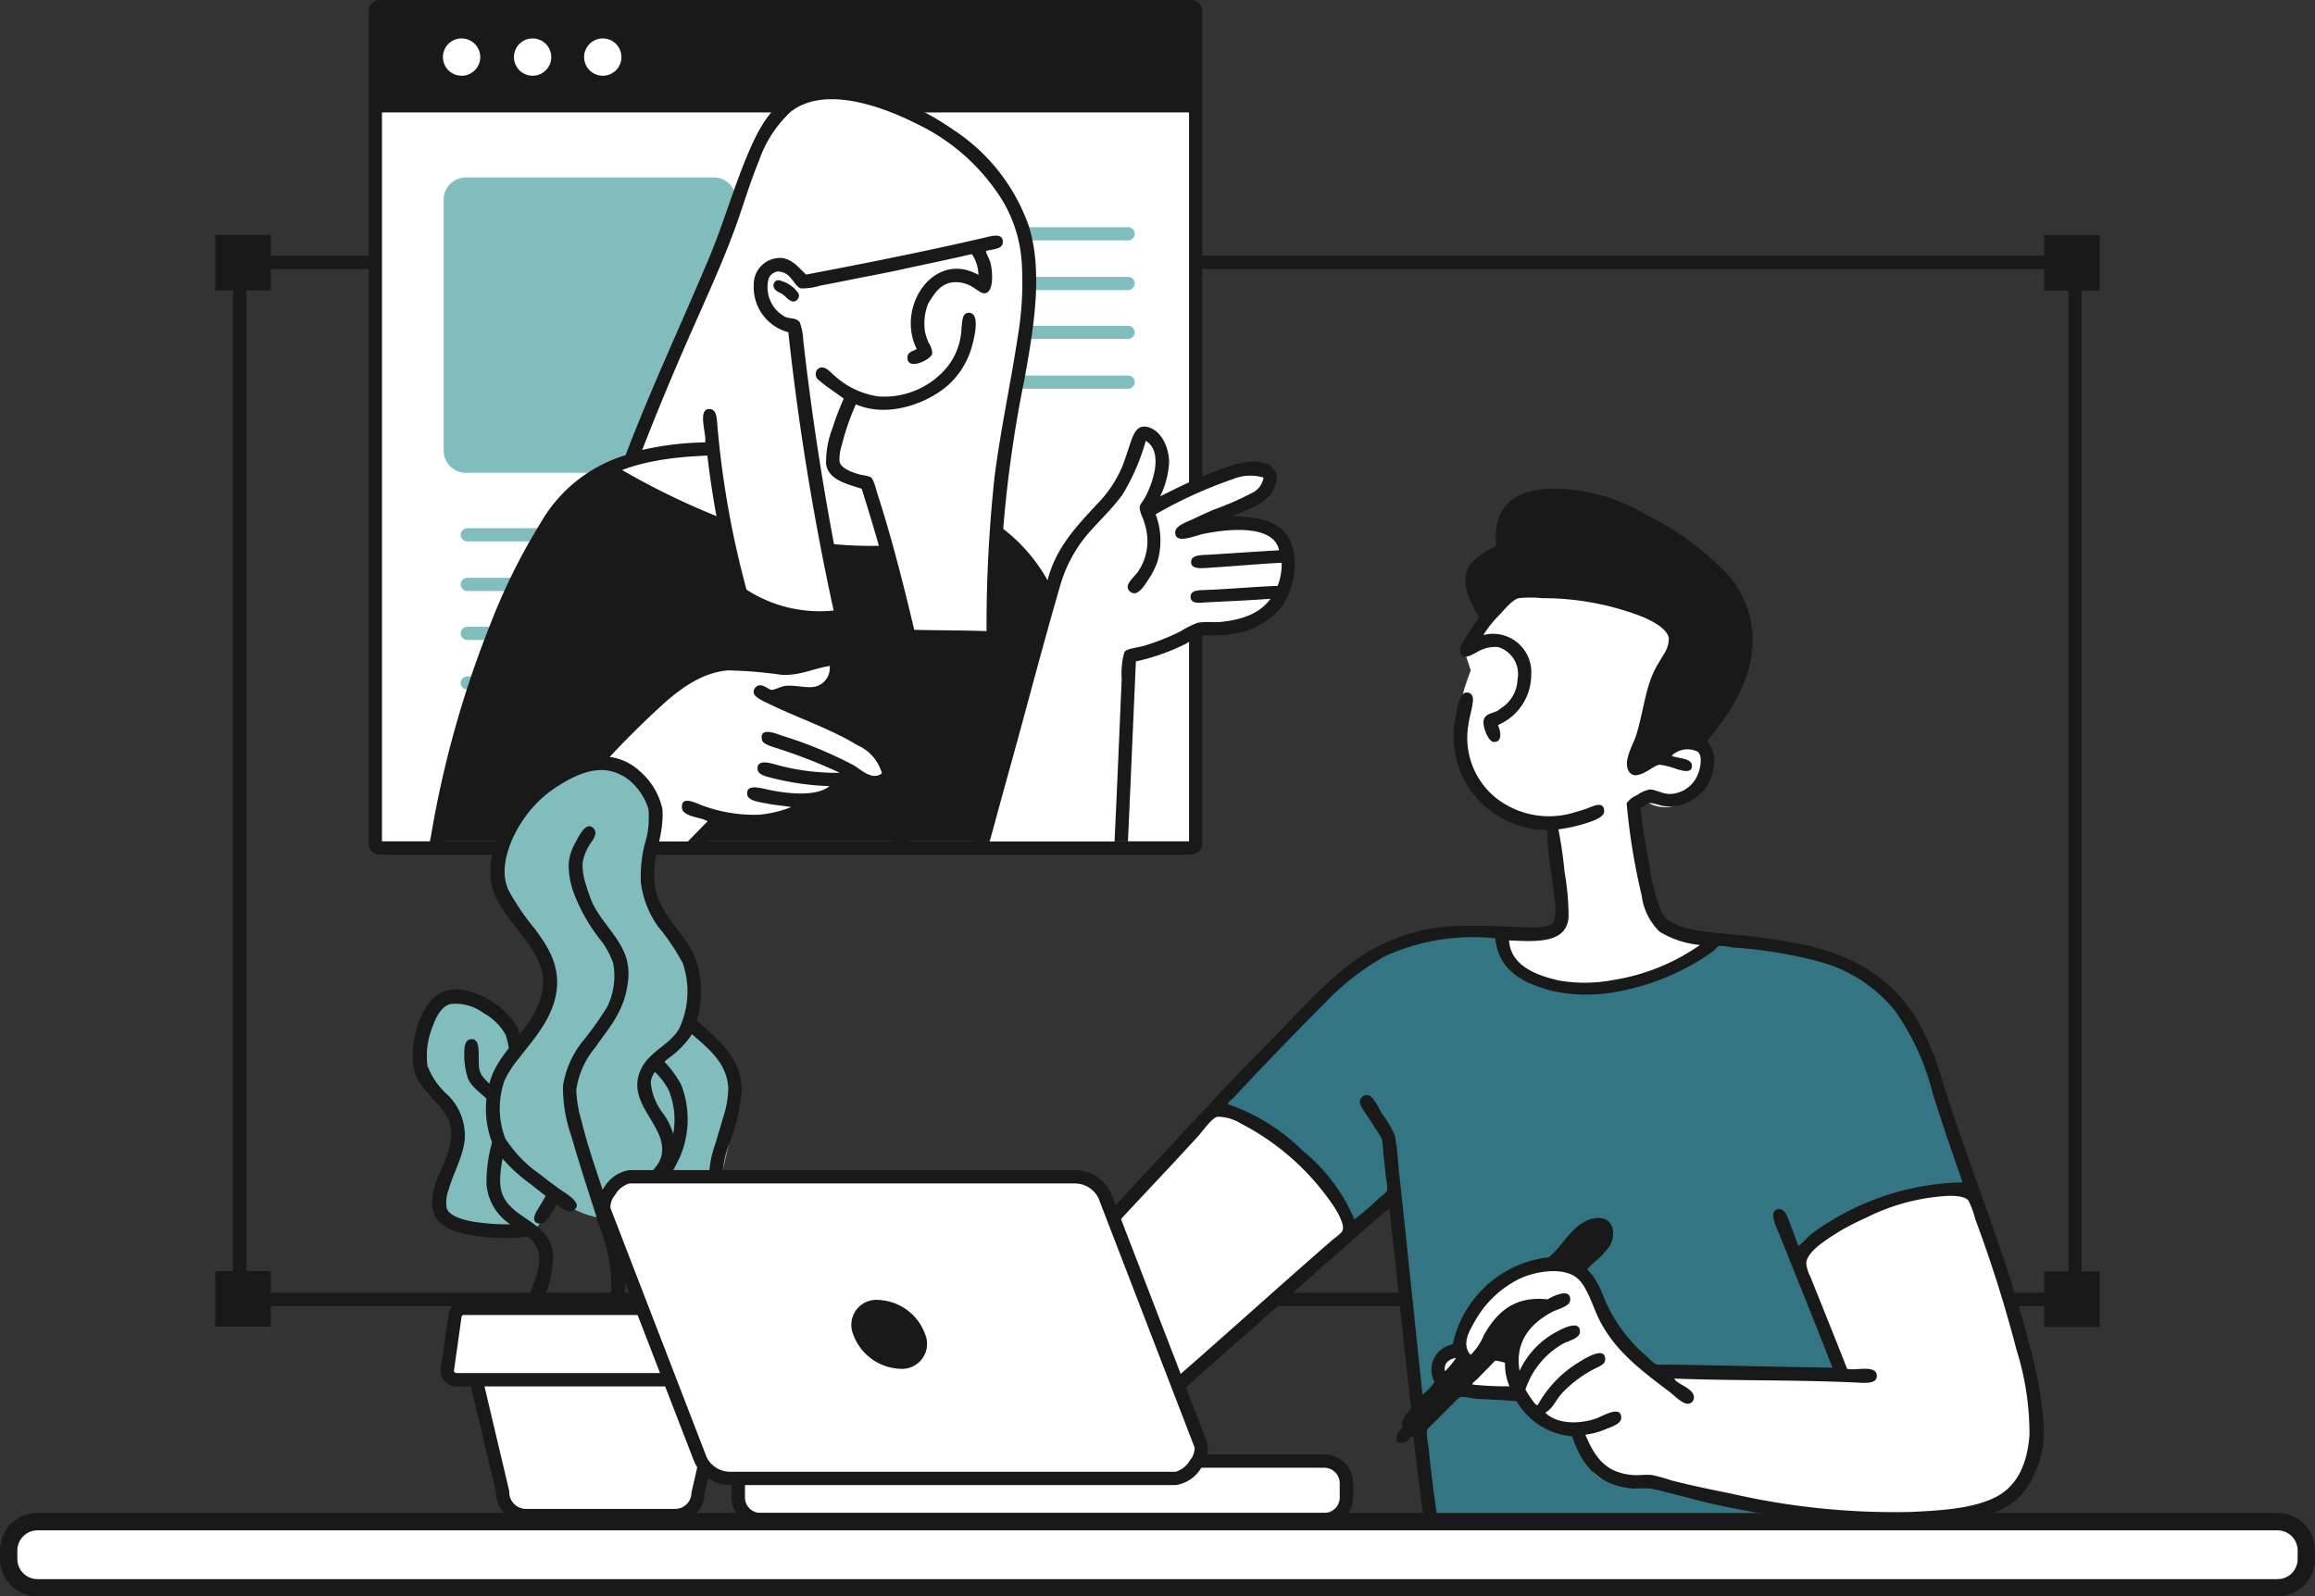 <svg xmlns="http://www.w3.org/2000/svg" width="203.399" height="140.302"><rect width="100%" height="100%" fill="#333333" stroke="none"/><defs><clipPath id="a"><path data-name="パス 14507" d="M26.551.46h71.292a.393.393 0 0 1 .391.391v73.158a.393.393 0 0 1-.391.391H26.551a.393.393 0 0 1-.391-.391V.851a.393.393 0 0 1 .391-.391z" transform="translate(-26.16 -.46)" fill="none"/></clipPath><clipPath id="b"><path data-name="パス 14532" d="M26.551.473h71.292c.214 0 .391.176 13.3.391v73.157c-12.909.214-13.086.391-13.3-.189H26.551c-.214.58-.391.416-.391.189V.851a.393.393 0 0 1 .391-.391z" transform="translate(-26.16 -.46)" fill="none"/></clipPath></defs><g data-name="グループ 4332"><g data-name="グループ 4318" fill="#191919" fill-rule="evenodd"><g data-name="グループ 4316"><path data-name="パス 14499" d="M18.91 20.637h4.879v4.879H18.91v-4.879z"/><path data-name="パス 14500" d="M18.91 111.709h4.879v4.879H18.91v-4.879z"/></g><g data-name="グループ 4317"><path data-name="パス 14501" d="M179.597 20.662h4.879v4.879h-4.879z"/><path data-name="パス 14502" d="M179.597 111.734h4.879v4.879h-4.879z"/></g></g><path data-name="パス 14503" d="M182.333 114.786H21.053a.578.578 0 0 1-.58-.58V23.058a.578.578 0 0 1 .58-.58H182.32a.578.578 0 0 1 .58.58v91.148a.578.578 0 0 1-.58.58zm-160.688-1.173H181.74V23.638H21.645v89.975z" fill="#191919"/><g data-name="グループ 4319"><path data-name="パス 14504" d="M33.37.58h71.292a.393.393 0 0 1 .391.391v73.158a.393.393 0 0 1-.391.391H33.37a.393.393 0 0 1-.391-.391V.971A.393.393 0 0 1 33.37.58z" fill="#fff"/><path data-name="パス 14505" d="M104.662 75.112H33.37a.971.971 0 0 1-.971-.971V.971A.971.971 0 0 1 33.37 0h71.292a.971.971 0 0 1 .971.971v73.157a.971.971 0 0 1-.971.971zm-71.09-1.172h70.9V1.172H33.559v72.767z" fill="#191919"/></g><g data-name="グループ 4320" transform="translate(32.979 .58)" clip-path="url(#a)"><path data-name="パス 14506" d="M-1.954-4.11h77.89V9.304h-77.89z" fill="#191919" fill-rule="evenodd"/></g><path data-name="パス 14508" d="M40.934 15.595h21.772a1.948 1.948 0 0 1 1.954 1.954v22.05a1.956 1.956 0 0 1-1.954 1.954H40.934a1.956 1.956 0 0 1-1.954-1.954v-22.05a1.956 1.956 0 0 1 1.954-1.954z" fill="#81bdbd" fill-rule="evenodd"/><g data-name="グループ 4321" fill="#81bdbd"><path data-name="パス 14509" d="M99.115 21.129H67.9a.578.578 0 0 1-.58-.58.587.587 0 0 1 .58-.58h31.215a.578.578 0 0 1 .58.58.587.587 0 0 1-.58.58z"/><path data-name="パス 14510" d="M99.115 25.491H67.9a.578.578 0 0 1-.58-.58.587.587 0 0 1 .58-.58h31.215a.578.578 0 0 1 .58.58.587.587 0 0 1-.58.58z"/><path data-name="パス 14511" d="M99.115 29.79H67.9a.578.578 0 0 1-.58-.58.587.587 0 0 1 .58-.58h31.215a.578.578 0 0 1 .58.58.587.587 0 0 1-.58.58z"/><path data-name="パス 14512" d="M99.115 34.165H67.9a.578.578 0 0 1-.58-.58.587.587 0 0 1 .58-.58h31.215a.578.578 0 0 1 .58.58.587.587 0 0 1-.58.58z"/></g><g data-name="グループ 4322" fill="#81bdbd"><path data-name="パス 14513" d="M72.27 47.579H41.06a.578.578 0 0 1-.58-.58.587.587 0 0 1 .58-.58h31.21a.578.578 0 0 1 .58.58.587.587 0 0 1-.58.58z"/><path data-name="パス 14514" d="M72.27 51.941H41.06a.578.578 0 0 1-.58-.58.587.587 0 0 1 .58-.58h31.21a.578.578 0 0 1 .58.58.587.587 0 0 1-.58.58z"/><path data-name="パス 14515" d="M72.27 56.24H41.06a.578.578 0 0 1-.58-.58.587.587 0 0 1 .58-.58h31.21a.578.578 0 0 1 .58.58.587.587 0 0 1-.58.58z"/><path data-name="パス 14516" d="M72.27 60.602H41.06a.578.578 0 0 1-.58-.58.587.587 0 0 1 .58-.58h31.21a.578.578 0 0 1 .58.58.587.587 0 0 1-.58.58z"/></g><g data-name="グループ 4323" fill="#fff" fill-rule="evenodd"><path data-name="パス 14517" d="M52.961 3.379a1.639 1.639 0 1 1-1.639 1.639 1.636 1.636 0 0 1 1.639-1.639z"/><path data-name="パス 14518" d="M46.796 3.379a1.639 1.639 0 1 1-1.639 1.639 1.636 1.636 0 0 1 1.639-1.639z"/><path data-name="パス 14519" d="M40.556 3.379a1.639 1.639 0 1 1-1.639 1.639 1.636 1.636 0 0 1 1.639-1.639z"/></g><path data-name="パス 14520" d="M125.413 134.705c.315.176 42.687-.151 42.687-.151s6.783-.567 9.48-4.022.58-9.506-1.639-17.095-5.9-23.159-10.577-26.222a24.294 24.294 0 0 0-11.863-4.022c-3.19-.29-7.741-.567-8.27-2.572s-1.6-9.052-1.6-9.052l1.059-1.1a2.975 2.975 0 0 0 3.316-.076c1.7-1.2 2.131-2.231 2.068-3.164a3.157 3.157 0 0 0-.819-1.715s5.232-6.253 3.9-10.691-8.194-8.9-11.712-10.186-8.119-1.374-8.737.038a11.177 11.177 0 0 0-.58 3.82s-2.534.618-2.849 1.992 1.324 4.059 1.324 4.059l-1.916 2.736.54 1.644s-2.6 6.177-.5 9.48a8.454 8.454 0 0 0 7.69 4.337 29.35 29.35 0 0 1 .542 5.421c-.038 2.5 1.059 4.047-1.677 4.173s-11.4-1.715-17.36 4.135-25.915 26.221-25.915 26.221l9.014 11.195 21.306-18.532s2.761 29.16 3.089 29.349z" fill="#fff" fill-rule="evenodd"/><path data-name="パス 14521" d="M130.556 54.071l2.61-1.916s6.556-.555 9.48.744 4.955 1.525 4.45 3.164a24.763 24.763 0 0 1-1.286 3.2c-.529 1.273-2.811 8.031-2.143 8.081s2.811-1.324 2.811-1.324l1.009-.706 1.954-.353s5.812-6.43 3.669-11.472-10.388-9.178-14.208-9.871-5.295-.189-6.051 1.021a7.631 7.631 0 0 0-.782 3.278s-2.269 1.235-2.647 2.421 1.135 3.744 1.135 3.744z" fill="#191919" fill-rule="evenodd"/><path data-name="パス 14522" d="M161.469 120.95l-3.52-9.909s1.475-3.442 7.413-5.068 7.955-1.1 7.955-1.1-2.71-9.417-4.488-12.8-4.854-7.262-8.7-8.081a90.934 90.934 0 0 0-9.833-1.248 20.549 20.549 0 0 1-8.434 3.908c-4.74.845-8.825-.567-9.329-1.639a8.451 8.451 0 0 1-.5-2.887s-8.182-1.5-13.464 3.089a168.921 168.921 0 0 0-11.94 12.059 22.191 22.191 0 0 1 6.4 3.555 15.4 15.4 0 0 1 5.194 7.488l4.526-3.744 2.647 29.3 38.4.668-1.4-1.248-17.208-3.038s-4.16.693-5.27-.971a9.172 9.172 0 0 1-1.362-3.24 9.926 9.926 0 0 1-3.782-1.324c-1.387-1.009-1.488-1.916-1.488-1.916a40.137 40.137 0 0 1-6.127-.63 1.533 1.533 0 0 1-.9-2.383 3.007 3.007 0 0 1 1.488-1.21s1.349-4.11 3.706-5.812 5.9-2.446 7.173-1.021 1.462 3.492 2.736 4.879 4.211 4.1 4.211 4.1l15.885.24z" fill="#337583" fill-rule="evenodd"/><path data-name="パス 14523" d="M149.946 65.077a2.713 2.713 0 0 1 .63 2.269 3.925 3.925 0 0 1-4.564 3.467 7.766 7.766 0 0 0-.971-.24c-.378 0-.58.315-.9.466a48.15 48.15 0 0 0 .744 4.765 17.245 17.245 0 0 0 1.1 4.375c.807 1.588 3.908 1.7 6.278 1.954a51.008 51.008 0 0 1 6.8 1.021c4.312 1.072 7.262 3.076 9.279 6.316a24.019 24.019 0 0 1 2.307 5.5c2.5 8.043 5.648 15.242 7.728 23.487a34.465 34.465 0 0 1 1.172 6.631 8.892 8.892 0 0 1-1.752 6.051c-1.2 1.475-2.988 2.105-5.308 2.5-7.022 1.2-15.04-.013-21.18-1.286-2.131-.441-4.135-1.072-6.24-1.525a10.934 10.934 0 0 0-1.437 0c-3.114-.214-4.614-1.929-5.5-4.6a6.241 6.241 0 0 1-4.879-3.076c-1.261-.139-2.446-.139-3.744-.24a7.442 7.442 0 0 0-1.135-.151c-.227.038-.656.542-.819.706-.593.58-.857.857-1.488 1.488-.252.252-.656.58-.706.782a8.442 8.442 0 0 0 .151 1.437 130.3 130.3 0 0 0 .9 7.022c.1.681.706 2.559-.353 2.458-.719-.063-.693-1.437-.819-2.257-.429-2.71-.706-5.383-1.059-8.119-.277-.164-.378.265-.58.391a.893.893 0 0 1-.857.038c-.2-.63.227-.971.5-1.248-.214-.857.429-1.21.744-1.677-.681-5.812-1.248-11.724-1.916-17.561-.782.58-1.639 1.349-2.458 2.068q-7.886 6.959-15.885 14.044c-.4.353-.908.946-1.324.9a.53.53 0 0 1-.542-.5c-.025-.366.479-.769.857-1.1 4.816-4.185 9.43-8.384 14.284-12.607.328-.277.92-.668.971-.933.139-.63-.441-1.513-.706-1.954a22.007 22.007 0 0 0-8.27-7.413 3.885 3.885 0 0 0-2.03-.58c-.479.088-1.324 1.286-1.639 1.639-3.164 3.479-6.266 6.644-9.443 10.224-.277.315-1.122 1.6-1.677 1.6a.551.551 0 0 1-.58-.5c-.038-.416.63-1.021.933-1.362 2.521-2.837 5.131-5.648 7.652-8.346 3.013-3.24 5.887-6.392 8.9-9.4 2.95-2.95 5.862-6.556 9.632-8.661a16.3 16.3 0 0 1 7.173-1.954c1.374-.063 2.912-.025 4.45.038 1.324.063 3.719.29 4.135-.391a4.1 4.1 0 0 0 .076-2.068c-.076-.731-.164-1.425-.24-2.03a22.344 22.344 0 0 1-.391-3.984 8.238 8.238 0 0 1-8.005-10.174c.139-.731.29-1.891.9-1.916a.53.53 0 0 1 .5.277c.252.378-.227 1.752-.315 2.458a6.789 6.789 0 0 0 2.345 6.48 7.53 7.53 0 0 0 6.946 1.324c.353-.1.756-.214 1.135-.353.479-.176 1.462-.719 1.488.24.013.605-1.248.946-1.715 1.1a14.309 14.309 0 0 1-2.307.5 35.282 35.282 0 0 1 .542 3.744 22.852 22.852 0 0 1 .353 3.984c-.176 2.257-2.7 2.168-5.232 2.03.151 2.194 2.294 3.038 4.337 3.517a13.3 13.3 0 0 0 4.841-.038 18.234 18.234 0 0 0 7.6-3.076 8.2 8.2 0 0 1-3.555-1.172 5.364 5.364 0 0 1-1.563-3.164 55.684 55.684 0 0 1-1.324-8.119 2.024 2.024 0 0 1 .9-.706 2.979 2.979 0 0 1 1.1-.5c.517-.025 1.1.378 1.752.391a2.718 2.718 0 0 0 2.5-1.715c.176-.4.479-1.576 0-1.992a2 2 0 0 0-2.307.353c.58.252 1.841.177 1.79.933-.038.643-.908.353-1.324.24a6.624 6.624 0 0 0-1.525-.391c-.58.038-2.206 1.74-2.774.429-.366-.87.479-2.257.706-2.963.63-1.967.819-4.261 1.715-5.925.189-.366.441-.756.706-1.21a2.543 2.543 0 0 0 .466-1.45c-.139-.857-1.525-1.538-2.307-1.878a24.3 24.3 0 0 0-8.812-1.639 10.275 10.275 0 0 0-2.068 0c-.555.113-1.349 1.109-1.715 1.488a9.923 9.923 0 0 0-1.4 1.752 3.37 3.37 0 0 1 4.211 3.5 4.807 4.807 0 0 1-2.925 4.412c.24.529.429 1.488-.353 1.488-.492 0-1.021-1.374-.9-1.916.176-.719 1.046-.555 1.45-1.009a3.1 3.1 0 0 0 1.525-2.572 2.47 2.47 0 0 0-1.715-2.849 3.021 3.021 0 0 0-1.6.315c-.454.2-1.513 1.021-1.715.113-.126-.542.529-1.286.744-1.639.353-.58.643-1 .933-1.4-.719-1.109-1.828-3.127-.819-4.6a5.465 5.465 0 0 1 2.307-1.639c-.353-3.467 1.525-4.879 4.526-5.068a16.123 16.123 0 0 1 8.737 2.345 25.15 25.15 0 0 1 6.48 4.6 8.69 8.69 0 0 1 2.61 8.081c-.593 3-2.156 5.081-3.858 7.173zm2.61-6.984a7.749 7.749 0 0 0-.151-4.488 8.932 8.932 0 0 0-2.144-3.034 24.488 24.488 0 0 0-6.051-4.286c-2.219-1.172-5.03-2.433-8.157-2.219-1.9.126-3.278.769-3.429 2.534a11.6 11.6 0 0 1 0 1.992c-.189.416-1.147.63-1.6.9a2.078 2.078 0 0 0-1.059 1.172c-.24 1 .4 1.8.782 2.572.769-.441 1.362-1.6 2.257-1.828a10.363 10.363 0 0 1 2.105-.038 30.91 30.91 0 0 1 5.887.58c2.307.466 4.715 1.21 6.051 2.572a2.87 2.87 0 0 1 .58.9c.58 1.374-.479 2.6-1.009 3.555-1.21 2.181-1.311 5.345-2.345 7.652 1.475-.517 2.131-2.194 4.488-1.954a16.051 16.051 0 0 0 3.782-6.556zm-31.139 26.1a22.164 22.164 0 0 0-4.954 3.9 318.815 318.815 0 0 0-8.119 8.421c-.164.176-.5.34-.429.542a17.081 17.081 0 0 1 6.518 4.059 15.569 15.569 0 0 1 4.564 6.051 25.908 25.908 0 0 0 2.181-1.878c.227-.2.643-.441.706-.706a5.222 5.222 0 0 0-.113-1.1c-.088-.832-.151-1.475-.24-2.219a7.675 7.675 0 0 0-.113-1.135 4.381 4.381 0 0 0-.5-.819c-.164-.277-.34-.555-.5-.819-.265-.441-.971-1.248-.933-1.715a.631.631 0 0 1 .63-.542c.555.025 1.034 1.21 1.324 1.677a8.3 8.3 0 0 1 1.122 1.911 24.248 24.248 0 0 1 .315 2.811c.731 6.606 1.412 13.4 2.105 19.931a4.642 4.642 0 0 0 1.059-1.1 2.271 2.271 0 0 1 1.6-3.316 9.75 9.75 0 0 1 8.434-7.652c1.072-.807 1.878-2.559 3.316-3.2a2.428 2.428 0 0 1 1.286-.24c1.172.164 1.286 1.551.744 2.458a7.588 7.588 0 0 1-.933 1.059c-.139.139-1.021.857-1.021 1.009 0-.013.34.353.429.466a7.892 7.892 0 0 1 .933 1.752 13.478 13.478 0 0 0 3.744 5.307c.353.3.719.756 1.021.819a5.3 5.3 0 0 0 .9 0c4.917.076 9.695.2 14.511.277-1.4-3.618-3.164-7.955-4.677-11.75-.24-.593-1.084-2.206.038-2.181.567.013.819 1.059.971 1.437.277.681.441 1.185.668 1.79.441-.315.782-.744 1.21-1.1a23.189 23.189 0 0 1 13.225-4.488c-.882-2.521-1.815-5.219-2.647-7.879a21.461 21.461 0 0 0-3.316-7.224 12.891 12.891 0 0 0-6.316-4.211 39.144 39.144 0 0 0-7.917-1.324 7.085 7.085 0 0 0-1.172-.151c-.176.038-.378.366-.58.5a20.9 20.9 0 0 1-8.547 3.555 13.886 13.886 0 0 1-5.5-.076c-2.559-.656-4.765-1.74-5.068-4.639a18.7 18.7 0 0 0-9.909 1.677zm22.125 45.448c.492.025 1.034-.076 1.639 0a15.276 15.276 0 0 1 1.677.466c1.778.454 3.517.807 5.308 1.172a64.17 64.17 0 0 0 15.645 1.6c2.774-.126 5.421-.29 7.413-1.248s2.9-2.937 3.089-5.534a24.531 24.531 0 0 0-1.135-7.451 116.876 116.876 0 0 0-3.631-11.51 8.391 8.391 0 0 0-.58-1.6c-.3-.429-1.286-.466-1.954-.429a18.2 18.2 0 0 0-7.135 1.954 20.634 20.634 0 0 0-2.963 1.6c-.819.542-2.143 1.437-2.219 2.345a3.289 3.289 0 0 0 .353 1.172c1.109 2.761 2.194 5.446 3.24 8.119.693.2 2.61-.416 2.61.63 0 .668-.882.63-1.752.58-5.27-.252-11.018-.151-16.036-.353.176.5 1.8.857 1.715 1.715a.537.537 0 0 1-.542.5c-.479 0-1.172-.719-1.563-1.021-2.534-1.916-4.942-3.694-6.316-6.593-.479-1.021-.971-2.673-1.79-3.391-1.235-1.084-3.744-.618-5.068 0a9.146 9.146 0 0 0-4.022 3.858c-.429.744-1.135 1.954-.315 2.849a5.041 5.041 0 0 0 1.172-1.752c1.072-1.866 2.559-3.454 5.585-3.127.416-.252 2.068-1.084 1.992.076-.038.567-1.109.769-1.639 1.059-1.765.958-3.253 2.521-2.811 5.156a7.4 7.4 0 0 1 3.24-3.429c.454-.252 2.093-1.135 2.068 0-.013.58-1.059.807-1.437 1.009a7.231 7.231 0 0 0-3.353 4.059c.139.227.315.529.5.782.164.227.416.63.58.58a10.146 10.146 0 0 1 3.706-3.82c.391-.24 2.282-1.45 2.219-.151-.025.416-.542.58-.933.782a10.476 10.476 0 0 0-2.925 2.219c-.5.567-.706 1.235-1.4 1.639 1.034 1.034 3.026 1.021 4.488.5.492-.164 2.206-1.235 2.181-.038 0 .529-.9.794-1.324.971a6.448 6.448 0 0 1-1.828.5c.87 2.068 1.828 3.391 4.286 3.555zm-16.581-9.132a7.272 7.272 0 0 0 .971-1.172c-.59.088-1.119.466-.971 1.172zm4.412-.933c-.5.517-1.1 1.135-1.6 1.639-.164.164-.454.328-.391.466a26.441 26.441 0 0 0 3.24.151 5.04 5.04 0 0 1-.391-2.068 4.485 4.485 0 0 0-.857-.189z" fill="#191919" fill-rule="evenodd"/><g data-name="グループ 4327" transform="translate(32.979 .58)" clip-path="url(#b)"><g data-name="グループ 4326" fill-rule="evenodd"><path data-name="パス 14524" d="M65.993 74.443h-60.9s2.294-12.317 5.85-20.955c5.471-13.26 11.863-14.079 11.863-14.079s6.656-15.885 8.346-20.486 3.807-11.535 7.917-11.435 12.746 2.811 15.759 7.955 3.278 5.534 2.219 13.073-2.534 18.1-2.534 18.1a4.972 4.972 0 0 1 1.954 1.525 38.036 38.036 0 0 1 2.421 3.164s1.778-3.883 3.517-5.534a19.918 19.918 0 0 0 3.782-5.106c.5-1.147.429-3.139 1.135-3.164a1.574 1.574 0 0 1 1.79 1.828 28.944 28.944 0 0 1-1.21 4.879s6.278-3.391 8.194-3.517 3.53.756 2.143 1.954-5.66 3-5.66 3 5.408-1.4 6.8 1.1a5.173 5.173 0 0 1-.933 6.593c-1.752 1.563-6.165 1.45-6.165 1.45a32.412 32.412 0 0 1-3.555 1.715c-1.235.429-2.383.706-2.383.706l-.353 17.246z" fill="#fff"/><path data-name="パス 14525" d="M59.454 51.259a14.723 14.723 0 0 0-3.2-3.858c-1.652-1.2-2.774-1.878-2.774-1.878s-9.682 4.059-18.809 1.4-13.656-6.014-13.656-6.014-6.681 1.652-11.548 16.19S5.09 74.922 5.09 74.922l5.27-.113s12.9-12.519 15.645-14.6 5.169-3.026 7.488-2.811 4.538.9 5.421.429.731-1.135 1.324-.542.9 1.122-.151 1.954a5.112 5.112 0 0 1-2.534.9l-2.307.315a48.824 48.824 0 0 1 7.488 4.059c2.206 1.727 2.937 3.391 1.992 3.593a5.546 5.546 0 0 1-2.534-.542 19.227 19.227 0 0 1-6.089 3.278 26.341 26.341 0 0 1-6.013.58l-6.089 6.518 28.643-1.324 6.8-25.365z" fill="#191919"/><path data-name="パス 14526" d="M36.862 28.164l4.135 25.251a6.372 6.372 0 0 1-5.068.076c-2.559-1.16-4.1-1.79-4.1-1.79l-2.143-12.96a14.444 14.444 0 0 0-3.278.151c-1.79.3-3.744.744-3.744.744s6.4-15.456 8.825-20.839 3.938-10.741 6.596-11.082 13.036.744 16.666 8.043 2.748 7 2.572 9.48-2.096 13.995-2.458 18.533-.58 11.548-.58 11.548l-7.652-.395-3.316-13.221s-3.353-.315-3.09-1.879a48.375 48.375 0 0 1 1.828-5.623s4.639 1.513 7.186-.542 2.534-6.24 2.534-6.593a6.885 6.885 0 0 1 .744-1.6l.706-.933-.151-3.429-15.38 2.7s-1.778-1.286-2.849-.9-1.21 2.068-.819 3.24 2.849 2.03 2.849 2.03z" fill="#fff"/><g data-name="グループ 4324" fill="#191919"><path data-name="パス 14527" d="M55.154 45.888a15.045 15.045 0 0 1 3.908 4.526c.744-2.9 2.547-4.728 4.324-6.669a10.487 10.487 0 0 0 2.219-3.278c.227-.555.466-1.324.706-2.03s.529-1.576 1.286-1.525c1.273.088 2.131 1.626 2.143 3.127a7.769 7.769 0 0 1-.782 3c1.374-.681 2.71-1.362 4.412-2.03 1.273-.492 3.706-1.538 5.194-.706a1.346 1.346 0 0 1 .542 1.639c-.479 1.7-2.345 2.231-3.9 2.849 2.068.038 3.593.29 4.564 1.286 1.715 1.752 1 5.307-.315 6.909a7.191 7.191 0 0 1-4.715 2.219c-.681.1-1.437-.013-2.181.113a5.936 5.936 0 0 0-1.324.668 18.805 18.805 0 0 1-4.412 1.563c-.252 5.6-.479 11.031-.744 16.818-.038.845.063 1.853-.63 1.866-.794.013-.58-1.349-.542-2.03.252-5.181.441-9.909.668-15.1a6.927 6.927 0 0 1 .24-2.383c.265-.328 1.059-.353 1.715-.542a20.412 20.412 0 0 0 3.24-1.286 8.187 8.187 0 0 1 1.488-.744c.719-.126 1.437 0 2.068-.076 1.866-.2 3.379-.731 4.324-2.03-1.778.139-3.681.214-5.623.315-.593.038-1.374.164-1.4-.466-.025-.668.832-.593 1.563-.63 1.992-.088 4.11-.277 6.089-.353a5.416 5.416 0 0 0 .353-2.03c-2.017.1-4.135.3-6.24.429-.719.05-1.664.176-1.715-.429-.063-.719.908-.668 1.525-.706 2.08-.126 4.16-.277 6.2-.391-.441-2.231-4.312-1.929-6.669-1.437-.731.151-2.484.958-2.458-.151.013-.58 1.059-.908 1.525-1.135.63-.3 1.223-.567 1.79-.819a26.872 26.872 0 0 0 3.631-1.6 1.864 1.864 0 0 0 .819-1.248 4.068 4.068 0 0 0-2.736.151 38.891 38.891 0 0 0-6.745 3.076 6.6 6.6 0 0 1 .151 4.173 6.885 6.885 0 0 1-.819 1.6c-.189.29-.719 1.2-1.248 1.172a.645.645 0 0 1-.542-.5c-.05-.479.63-.983.933-1.437a4.8 4.8 0 0 0 .668-3.782 7.352 7.352 0 0 0-.277-.9 3.02 3.02 0 0 1-.277-.9c.013-.29.265-.529.429-.819.656-1.16 1.752-4.059.113-5.068a18.551 18.551 0 0 1-2.068 4.765c-.971 1.324-2.168 2.4-3.2 3.631a12.381 12.381 0 0 0-2.307 4.526c-1.525 5.244-2.912 10.615-4.412 16-.832 2.988-1.689 6.19-2.572 9.367-.139.517-.328.958-.706.971-.983.025-.466-1.147-.277-1.878 2.017-7.362 3.921-14.435 6.013-21.848a6.932 6.932 0 0 0 .429-1.525 3.87 3.87 0 0 0-.668-1.4 12.271 12.271 0 0 0-2.849-3.353 145.75 145.75 0 0 0-.151 6.518c0 .668.176 1.6-.151 1.954-.4.429-1.248.076-1.878.151a13.56 13.56 0 0 1 1.563 5.459c0 4.438-3 6.909-6.48 7.955-.466 1.513-.908 3.013-1.4 4.639-.164.529-.227 1.311-.819 1.286-.983-.025-.378-1.349-.2-1.954.315-1.046.656-2.219.971-3.278a6.023 6.023 0 0 1 .542-1.563 9.742 9.742 0 0 1 1.828-.744 6.758 6.758 0 0 0 3.858-3.858c1.084-2.8-.025-6.013-1.286-7.955-.807-.038-1.6-.038-2.5-.038a6.677 6.677 0 0 1-2.383-.151c-.378-.214-.466-1.046-.58-1.6-.9-4-2.143-8.283-3.278-11.863-1.3-.416-2.9-.769-3.126-2.143a8.242 8.242 0 0 1 .542-3.127 25.147 25.147 0 0 1 1.009-2.647c-.63-.479-1.387-.958-2.03-1.488-.214-.176-.466-.328-.429-.744a.556.556 0 0 1 .429-.5c.492-.088.857.429 1.21.706a7.3 7.3 0 0 0 3.82 1.828 7.159 7.159 0 0 0 5.585-2.03 5.754 5.754 0 0 0 1.759-3.952c.076-.756.088-1.349.63-1.362 1.185-.05.353 2.824.151 3.391a7.061 7.061 0 0 1-1.715 2.736c-1.614 1.614-5.295 3.227-8.346 1.916a22.151 22.151 0 0 0-1.248 3.631 3.941 3.941 0 0 0-.189 1.4c.126.63 1.235 1 1.916 1.172a3.591 3.591 0 0 1 .819.189c.29.2.454 1.046.63 1.563 1.21 3.757 2.257 7.854 3.2 11.863 2.105.05 4.286.038 6.354.113a122.285 122.285 0 0 1 .706-13.578c.542-4.211 1.425-8.245 2.03-12.254a28.685 28.685 0 0 0 .353-6.631 12.122 12.122 0 0 0-1.715-5.421 17.941 17.941 0 0 0-7.526-6.707c-2.572-1.3-7.93-3.492-11.044-1.059a10.537 10.537 0 0 0-2.807 4.338c-.719 1.727-1.261 3.543-1.866 5.27-1.223 3.467-2.761 6.757-4.211 10.06s-2.849 6.644-4.173 10.06a26.508 26.508 0 0 1 5.534-.668c.139-.706-.744-3.026.429-2.925.63.05.593.971.668 1.752a81.515 81.515 0 0 0 2.534 14.12 11.838 11.838 0 0 0 7.654 1.831 231.97 231.97 0 0 1-3.98-24.457 4.081 4.081 0 0 1-3.038-4.173 2.314 2.314 0 0 1 2.534-2.345c.933.164 1.425.87 2.068 1.45 5-.946 10.438-2.03 15.494-3.2.567-.126 1.79-.555 1.79.315 0 .731-1.021.643-1.488.819.038.265.3.681.391 1.009.227.882.29 2.6-.466 2.7-.315.038-.618-.252-.971-.466a2.775 2.775 0 0 0-2.068-.466c-.958.227-1.412.958-1.954 1.828a4.721 4.721 0 0 0-.277 2.534 5.741 5.741 0 0 0 .315.933 1.741 1.741 0 0 1 .315.933c-.076.529-2.156 1.538-2.181.391-.013-.529.441-.567.819-.782-1.853-3.681 1.488-8.724 5.421-6.518a3.382 3.382 0 0 0-.58-1.828c-2.055.479-4.16.908-6.24 1.362-.353.1-3.391.681-3.9.782-1.109.227-1.992.4-3.2.63a5.239 5.239 0 0 1-1.677.24c-.353-.088-.618-.618-.857-.857a1.477 1.477 0 0 0-1.172-.63.99.99 0 0 0-.819.668 2.961 2.961 0 0 0 1.45 3.316c.441.2.946.05 1.286.466a5.14 5.14 0 0 1 .315 1.6 245.899 245.899 0 0 0 3.706 22.945c.113.529.429 1.248.2 1.639-.29.492-1.954.391-2.736.391a10.9 10.9 0 0 1-5.068-1.172 5.967 5.967 0 0 1-2.03-1.1 5.528 5.528 0 0 1-.429-1.488 83.481 83.481 0 0 1-2.068-11.081c-5.118.189-8.762 1.172-11.359 3.669-2.446 2.357-4.16 5.976-5.66 9.329a86.818 86.818 0 0 0-6.278 21.81c-.113.693-.328 1.778-1.1 1.21-.466-.34.013-1.992.151-2.811a90.557 90.557 0 0 1 5.161-18.347 53.636 53.636 0 0 1 4.45-8.976 12.928 12.928 0 0 1 7.45-5.925c2.244-5.9 4.929-11.586 7.413-17.524 1.185-2.837 2.131-6.14 3.391-9.09 1.286-3 2.862-5.6 6.745-5.85a14.515 14.515 0 0 1 6.316 1.248 22.914 22.914 0 0 1 4.917 2.61 16.718 16.718 0 0 1 6.631 8.434c1.324 4.11.378 9.329-.353 13.426a110.675 110.675 0 0 0-1.878 13.187z"/><path data-name="パス 14528" d="M35.374 24.041a2.7 2.7 0 0 1 1.828 1.21.54.54 0 0 1-.429.668c-.378.025-.706-.429-.971-.63-.189-.139-.807-.277-.819-.782a.457.457 0 0 1 .391-.466z"/><path data-name="パス 14529" d="M23.952 60.803c1.79-1.235 3.643-3.429 6.909-3.669 1.815-.139 3.3.391 5.106.391a7.09 7.09 0 0 0 2.105-.391c.731-.227 1.979-.719 2.61-.189a1.491 1.491 0 0 1 .429 1.009c.139 2.168-2.03 3.5-4.45 2.887 2.093 1.223 5.156 2.068 7.173 3.631a5.546 5.546 0 0 1 1.677 1.916 1.722 1.722 0 0 1-1.954 2.421c-.441-.063-.693-.429-1.248-.353-.366.05-.769.517-1.286.819-.353.214-.782.366-1.1.542-.328.2-.618.492-.9.668a12.018 12.018 0 0 1-7.262 1.639 4.74 4.74 0 0 0-1.172-.189c-.265.05-.719.618-.933.857-1.727 1.891-3.454 3.543-5.307 5.383-.3.3-.643.756-1.021.744a.547.547 0 0 1-.542-.5c-.05-.58 1.16-1.513 1.488-1.828a602.143 602.143 0 0 0 4.917-4.992c-.492-.366-2.219-.366-2.257-1.21-.05-1.1 1.223-.378 1.878-.151a13.077 13.077 0 0 0 4.917.782 10.456 10.456 0 0 0 2.811-.668c-.693-.126-1.374-.164-2.143-.315-.555-.113-1.626-.227-1.715-.744-.189-1.1 1.374-.555 2.03-.429 1.614.315 4.034.58 5.194-.353a23.867 23.867 0 0 1-5.156-.744c-.416-.113-1.16-.265-1.172-.782-.013-.958 1.3-.429 1.954-.277a20 20 0 0 0 5.27.63 46.2 46.2 0 0 0-5.232-2.068c-.441-.164-1.5-.378-1.6-.819-.252-1.147 1.135-.605 1.715-.391a36.469 36.469 0 0 1 6.4 2.647c.643.416 1.626 1.336 2.421.668a3.832 3.832 0 0 0-2.143-2.458c-2.37-1.45-5.207-2.383-7.841-3.669-.441-.214-1.286-.567-1.286-1.009a.624.624 0 0 1 .429-.58c.479-.1.87.378 1.172.391.252 0 .744-.3 1.21-.353.971-.088 1.979.265 2.7.038a1.678 1.678 0 0 0 1.172-1.79c-1.525.252-2.6.857-4.211.782a39.644 39.644 0 0 0-4.677-.391c-2.509.164-4.627 1.929-6.089 3.278a81.492 81.492 0 0 0-4.677 4.677c-2.584 2.786-5.5 5.371-8.421 7.955-.391.34-.933.971-1.362.933a.529.529 0 0 1-.5-.542c-.013-.542 1.135-1.286 1.437-1.563a123.829 123.829 0 0 0 9.8-9.48c.265-.29.605-.492.744-.744a7.225 7.225 0 0 0 .353-.933c.605-1.513 1.185-2.963 1.79-4.526.176-.466.441-1.689.971-1.752 1.034-.126.529 1.122.315 1.677-.466 1.147-1 2.471-1.4 3.5z"/></g><g data-name="グループ 4325" fill="#191919"><path data-name="パス 14530" d="M31.075 45.208c.038.466.151.857.189 1.324a50.809 50.809 0 0 1-11.434-5.623c.429-.126.832-.492 1.172-.58a65.208 65.208 0 0 0 10.06 4.879z"/><path data-name="パス 14531" d="M39.497 47.162a36.218 36.218 0 0 0 5.66.2 2.693 2.693 0 0 0 .24 1.172 28.293 28.293 0 0 1-5.774-.151 5.9 5.9 0 0 0-.113-1.21z"/></g></g></g><path data-name="パス 14533" d="M25.289 133.746h160.99a2.887 2.887 0 0 1 0 5.774H25.289a2.887 2.887 0 1 1 0-5.774z" fill="#191919" fill-rule="evenodd"/><path data-name="パス 14534" d="M57.323 110.764c.958.3 2.736-.668 4.5-2.143s1.3-3.076 1.425-4.45 2.231-8.031 1.21-9.922-5.837-7.287-9.115-6.24-3.858 6.114-2.963 7.652 3.631 3.442 3.114 5.106-3.114 2.5-2.912 4.9 3.782 4.8 4.74 5.106z" fill="#81bdbd" fill-rule="evenodd"/><path data-name="パス 14535" d="M51.877 94.652V93.48a12.257 12.257 0 0 1 .782-3.278c.542-1.437 1.21-2.774 2.572-3.2 1.45-.454 3.038.492 3.946 1.1a22.9 22.9 0 0 1 2.534 2.03c1.488 1.3 3.467 3.013 3.467 5.66a16.319 16.319 0 0 1-1.135 4.8 8.373 8.373 0 0 0-.542 2.421c-.013.9.315 1.74.277 2.736a3.934 3.934 0 0 1-1.79 3c-.366.315-1.45 1.45-2.143 1.21a.548.548 0 0 1-.353-.466c-.038-.441.34-.656.668-.857.87-.555 2.042-1.349 2.345-2.345s-.189-2.156-.189-3.164a8.691 8.691 0 0 1 .5-2.5c.227-.756.466-1.538.706-2.383a8.562 8.562 0 0 0 .466-2.61c-.1-2.206-1.778-3.517-3.164-4.715a20.481 20.481 0 0 0-2.181-1.715c-.656-.429-1.815-1.273-2.849-1.1s-1.723 1.72-2.067 2.615a8.2 8.2 0 0 0-.542 4.211c.517 1.992 2.446 2.748 2.925 4.639.391 1.513-.567 2.433-1.248 3.2-.429.492-1.2 1.1-1.4 1.752a3.487 3.487 0 0 0 .58 2.963c.668.92 2.244 1.576 3.278 2.105a4.663 4.663 0 0 1-.542-1.324c-.832-3.152 1.563-5.572 2.219-7.955a6.883 6.883 0 0 0-.24-4.488 6.043 6.043 0 0 0-1.324-1.715c-.29-.29-1.45-1.16-1.362-1.715a.7.7 0 0 1 .5-.466c.416-.05.681.315 1.009.63a9.727 9.727 0 0 1 2.269 2.774 8.386 8.386 0 0 1-.113 6.354c-.4.845-.87 1.677-1.248 2.572a6.716 6.716 0 0 0-.668 3.164c.227 2.509 2.673 3.681 2.647 6.48-.013 2.988-2.66 4.463-3.669 6.669a18.416 18.416 0 0 0-1.21 6.518c-.05 1.021.038 1.979-.63 1.992-.58 0-.643-.416-.58-1.677.025-.4.088-1.488.151-2.181a23.172 23.172 0 0 1 .744-3.984 8.652 8.652 0 0 1 1.639-3.076 14.906 14.906 0 0 0 1.992-2.736 4.621 4.621 0 0 0-.9-4.6c-.618.454-1.223-.076-1.878-.429-1.916-1.046-4.009-2.168-4.022-4.992 0-1.651.782-2.282 1.639-3.164.479-.492 1.235-1.3 1.21-2.068a2.7 2.7 0 0 0-.706-1.4c-.946-1.261-2.118-2.357-2.383-4.1z" fill="#191919" fill-rule="evenodd"/><path data-name="パス 14536" d="M45.939 108.558c-.933-.013-6.568.126-7.451-2.143s2.824-6.329 1.538-8.056-2.9-2.584-2.912-5.068.353-5.03 1.866-5.509 5.106.416 5.8 2.231-.05 4.614 1.336 6.316 3.467 2.471 3.442 4.942a11.718 11.718 0 0 1-1.828 5.875c-.517.555-.845 1.437-1.778 1.425z" fill="#81bdbd" fill-rule="evenodd"/><path data-name="パス 14537" d="M44.779 107.562a4.66 4.66 0 0 1-2.03-3.429 12.892 12.892 0 0 1 .353-3.24 9.36 9.36 0 0 0 .353-3.127c-.3-1.387-1.778-1.715-2.345-3a6.391 6.391 0 0 1-.315-1.954c-.013-.706 0-1.525.706-1.488.882.063.378 2.03.668 2.849s1.513 1.5 2.03 2.307c1.261 1.979-.416 5.169-.24 7.615.227 3.139 4.463 2.887 4.639 6.316a10.714 10.714 0 0 1-1.099 4.374 22.269 22.269 0 0 0-1.172 4.249 57.256 57.256 0 0 0-.315 7.841c0 .92.176 2.055-.542 2.068-.744.013-.668-1.1-.668-2.068a61.775 61.775 0 0 1 .315-7.841 36.147 36.147 0 0 1 1.83-6.355 5.717 5.717 0 0 0 .429-2.257 2.513 2.513 0 0 0-1.009-1.752 16.49 16.49 0 0 1-4.1 0c-1.992-.227-4.11-.731-4.286-2.647-.214-2.294 1.74-4.223 1.677-6.48-.063-2.5-3.076-3.353-3.353-6.013-.252-2.421.744-5.219 2.219-6.165a3.127 3.127 0 0 1 2.069-.386 7.358 7.358 0 0 1 4.765 3.127c.769 1.324.466 4.236 1.172 5.623 1.021 1.992 3.543 3.076 3.744 5.585a7.1 7.1 0 0 1-.933 3.631c-.2.441-.466.946-.782 1.488-.252.429-.593 1.172-1.172 1.1-.845-.113-.3-1.009-.076-1.362a14.373 14.373 0 0 0 1.45-2.925 4.462 4.462 0 0 0 .315-1.878c-.126-1.135-1.235-2.219-1.916-2.887a7.239 7.239 0 0 1-2.383-5.156 7.016 7.016 0 0 0-.353-2.383 4.93 4.93 0 0 0-1.954-1.916 4.081 4.081 0 0 0-2.925-.782c-.819.24-1.286 1.235-1.6 2.143a6.837 6.837 0 0 0-.391 3.278 6.536 6.536 0 0 0 1.79 2.572 5 5 0 0 1 1.488 3.9c-.151 1.525-.983 2.912-1.4 4.375a3.1 3.1 0 0 0-.189 1.639c.214.744 1.45 1.046 2.307 1.21a19.71 19.71 0 0 0 3.24.24z" fill="#191919" fill-rule="evenodd"/><path data-name="パス 14538" d="M51.676 67.333c2.6-.605 5.585 1.261 5.56 3.19s-1.336 6.114-.1 8.56 4.639 5.774 3.58 9.443c-1.286 4.425-4.274 4.223-3.933 6.77s2.345 4.337 1.828 5.95-2.421 5.875-5.232 5.837-5.913-2.572-7.867-4.639-3.732-6.8-.756-9.581 5.194-6.455 2.824-9.417-5.358-8.7-2-11.951 3.7-3.607 6.096-4.162z" fill="#81bdbd" fill-rule="evenodd"/><path data-name="パス 14539" d="M53.78 107.297a29.017 29.017 0 0 1 1.135 4.841c.24 3.543-1.7 5.484-2.647 8.119a27.362 27.362 0 0 0-1.009 7.06c-.038.769.189 2.08-.668 2.068-.756-.013-.58-1.1-.542-1.954a31.909 31.909 0 0 1 .857-6.833c.756-2.7 2.6-4.488 2.811-7.451a14.216 14.216 0 0 0-1.009-5.232c-.832-2.71-1.7-5.232-2.5-8.043a12.939 12.939 0 0 1-.744-4.45 8.4 8.4 0 0 1 1.6-3.744 28.091 28.091 0 0 0 2.269-3.164 6.085 6.085 0 0 0 .542-3.858 6.874 6.874 0 0 0-1.135-2.068 15.578 15.578 0 0 1-2.307-4.059 7.092 7.092 0 0 1-.466-2.7 4.708 4.708 0 0 1 .668-1.916c.2-.378.908-1.878 1.563-1.059.378.479-.277 1.16-.429 1.437a4.4 4.4 0 0 0-.58 1.525 5.252 5.252 0 0 0 .277 1.878 15.081 15.081 0 0 0 .542 1.563c.807 1.778 2.4 3.051 3 4.879a5.1 5.1 0 0 1 .151 2.257c-.353 2.61-1.652 3.9-2.887 5.7a7.378 7.378 0 0 0-1.639 3.706 10.82 10.82 0 0 0 .466 2.736c.63 2.6 1.551 5 2.307 7.488a10.882 10.882 0 0 0 2.307-1.6 9.937 9.937 0 0 0 1.992-1.992 2.316 2.316 0 0 0 .466-1.639c-.176-2.206-2.975-3.984-1.954-6.593.706-1.8 2.66-2.332 3.467-3.82a7.671 7.671 0 0 0 .315-5.7 18.465 18.465 0 0 0-2.171-3.235 8.574 8.574 0 0 1-1.525-3.908 12.235 12.235 0 0 1 .315-3.24 8.078 8.078 0 0 0 .353-3.2 5.1 5.1 0 0 0-1.172-2.03 4.035 4.035 0 0 0-1.954-1.248c-1.752-.517-3.606.492-4.8 1.248a10.337 10.337 0 0 0-3.2 3.164c-.908 1.362-2.068 3.971-1.21 5.925a21.331 21.331 0 0 0 2.421 3.555c.971 1.374 2.03 2.849 1.878 5.03-.189 2.61-2.017 4.526-3.316 6.24a8.939 8.939 0 0 0-1.29 1.987 7.378 7.378 0 0 0 .076 5.106 11.218 11.218 0 0 0 3.038 3.127c.529.429 1.1.845 1.752 1.324.492.353 2.068 1.21 1.248 1.828-.58.441-1.614-.593-2.03-.9a45.047 45.047 0 0 1-1.752-1.362 14.362 14.362 0 0 1-3.164-3.076 8.313 8.313 0 0 1-.2-6.669c1.122-2.547 3.656-4.085 4.324-7.1.517-2.282-.983-4.034-1.954-5.307-1.135-1.5-2.458-3-2.572-4.841-.2-2.95 1.551-5.56 2.963-7.1a10.355 10.355 0 0 1 6.593-3.517 4.849 4.849 0 0 1 3.593 1.324 6.124 6.124 0 0 1 1.954 3.278 5.942 5.942 0 0 1 0 1.059c-.126 1.941-.845 3.139-.706 5.27.189 2.837 2.559 4.362 3.593 6.745a9.075 9.075 0 0 1-.353 6.833 7.809 7.809 0 0 1-1.916 1.954c-.643.517-1.563 1.286-1.639 2.181a5.153 5.153 0 0 0 1.059 2.7 5.73 5.73 0 0 1 1.135 3.706 3.668 3.668 0 0 1-.391 1.059c-1.059 2.068-3.391 3.454-5.194 4.677z" fill="#191919" fill-rule="evenodd"/><g data-name="グループ 4328"><path data-name="パス 14540" d="M44.194 118.089h17.062a2.4 2.4 0 0 1 2.638 2.03l-2.55 11.056a2.028 2.028 0 0 1-2.03 2.03h-13.12a2.028 2.028 0 0 1-2.03-2.03l-2.6-11.056a2.4 2.4 0 0 1 2.63-2.03z" fill="#fff"/><path data-name="パス 14541" d="M59.315 133.784H46.191a2.615 2.615 0 0 1-2.61-2.61l-2.584-10.93a2.95 2.95 0 0 1 3.2-2.748h17.059c1.778 0 3.215 1.172 3.215 2.61l-2.572 11.19a2.572 2.572 0 0 1-2.6 2.484zm-15.116-15.116c-1.109 0-2.042.656-2.042 1.437l2.584 10.93a1.49 1.49 0 0 0 1.45 1.576h13.124a1.437 1.437 0 0 0 1.437-1.437l2.572-11.195c-.013-.643-.958-1.311-2.068-1.311H44.199z" fill="#191919"/></g><g data-name="グループ 4329"><path data-name="パス 14542" d="M40.733 114.975h24.142a.789.789 0 0 1 .769.807l.668 4.665a.8.8 0 0 1-.807.807h-25.4a.8.8 0 0 1-.807-.807l.668-4.665a.781.781 0 0 1 .767-.807z" fill="#fff"/><path data-name="パス 14543" d="M65.503 121.846h-25.4a1.4 1.4 0 0 1-1.4-1.4l.681-4.74a1.36 1.36 0 0 1 1.349-1.311h24.142a1.378 1.378 0 0 1 1.349 1.4l.668 4.576a1.4 1.4 0 0 1-1.389 1.475zm-24.77-6.279a.213.213 0 0 0-.189.227l-.668 4.74a.34.34 0 0 0 .227.139h25.4a.226.226 0 0 0 .227-.227l-.668-4.576c0-.2-.088-.3-.189-.3h-24.14z" fill="#191919"/></g><g data-name="グループ 4330"><path data-name="パス 14544" d="M66.812 128.401h49.532a1.956 1.956 0 0 1 1.954 1.954v1.248a1.956 1.956 0 0 1-1.954 1.954H66.812a1.948 1.948 0 0 1-1.954-1.954v-1.252a1.956 1.956 0 0 1 1.954-1.95z" fill="#fff"/><path data-name="パス 14545" d="M116.348 134.137H66.816a2.534 2.534 0 0 1-2.534-2.534v-1.248a2.534 2.534 0 0 1 2.534-2.534h49.532a2.534 2.534 0 0 1 2.534 2.534v1.248a2.534 2.534 0 0 1-2.534 2.534zm-49.532-5.144a1.364 1.364 0 0 0-1.362 1.362v1.248a1.364 1.364 0 0 0 1.362 1.362h49.532a1.364 1.364 0 0 0 1.362-1.362v-1.248a1.364 1.364 0 0 0-1.362-1.362z" fill="#191919"/></g><g data-name="グループ 4331"><path data-name="パス 14546" d="M55.319 103.414h39.17a2.921 2.921 0 0 1 2.583 1.652l8.459 21.936c.353.908-1.147 2.925-2.219 2.925H64.157a2.921 2.921 0 0 1-2.584-1.651l-8.46-21.925c-.353-.908 1.135-2.937 2.219-2.937z" fill="#fff"/><path data-name="パス 14547" d="M103.3 130.519H64.146a3.52 3.52 0 0 1-3.139-2.03l-8.461-21.925a2.663 2.663 0 0 1 .542-2.219 3.117 3.117 0 0 1 2.218-1.511h39.17a3.52 3.52 0 0 1 3.139 2.03l8.459 21.936a2.647 2.647 0 0 1-.529 2.194 3.154 3.154 0 0 1-2.245 1.525zm-47.994-26.513a2.144 2.144 0 0 0-1.26 1.009 1.711 1.711 0 0 0-.416 1.135l8.459 21.923a2.322 2.322 0 0 0 2.042 1.273h39.157a2.177 2.177 0 0 0 1.273-1.021 1.693 1.693 0 0 0 .4-1.109l-8.456-21.936a2.322 2.322 0 0 0-2.042-1.273h-39.17z" fill="#191919"/></g><path data-name="パス 14548" d="M77.179 114.244a4.573 4.573 0 0 1 4.11 3.026 2.2 2.2 0 0 1-2.217 3.025 4.573 4.573 0 0 1-4.11-3.026 2.2 2.2 0 0 1 2.219-3.026z" fill="#191919" fill-rule="evenodd"/></g><g data-name="グループ 4333"><path data-name="パス 14549" d="M3.29 133.734h196.819a2.534 2.534 0 0 1 2.534 2.534v.756a2.534 2.534 0 0 1-2.534 2.534H3.29a2.534 2.534 0 0 1-2.534-2.534v-.756a2.534 2.534 0 0 1 2.534-2.534z" fill="#fff"/><path data-name="パス 14550" d="M200.1 140.302H3.29a3.293 3.293 0 0 1-3.29-3.29v-.756a3.293 3.293 0 0 1 3.29-3.29h196.819a3.293 3.293 0 0 1 3.29 3.29v.756a3.293 3.293 0 0 1-3.29 3.29zM3.29 134.495a1.77 1.77 0 0 0-1.765 1.765v.756a1.77 1.77 0 0 0 1.765 1.765h196.819a1.762 1.762 0 0 0 1.765-1.765v-.756a1.77 1.77 0 0 0-1.765-1.765z" fill="#191919"/></g></svg>